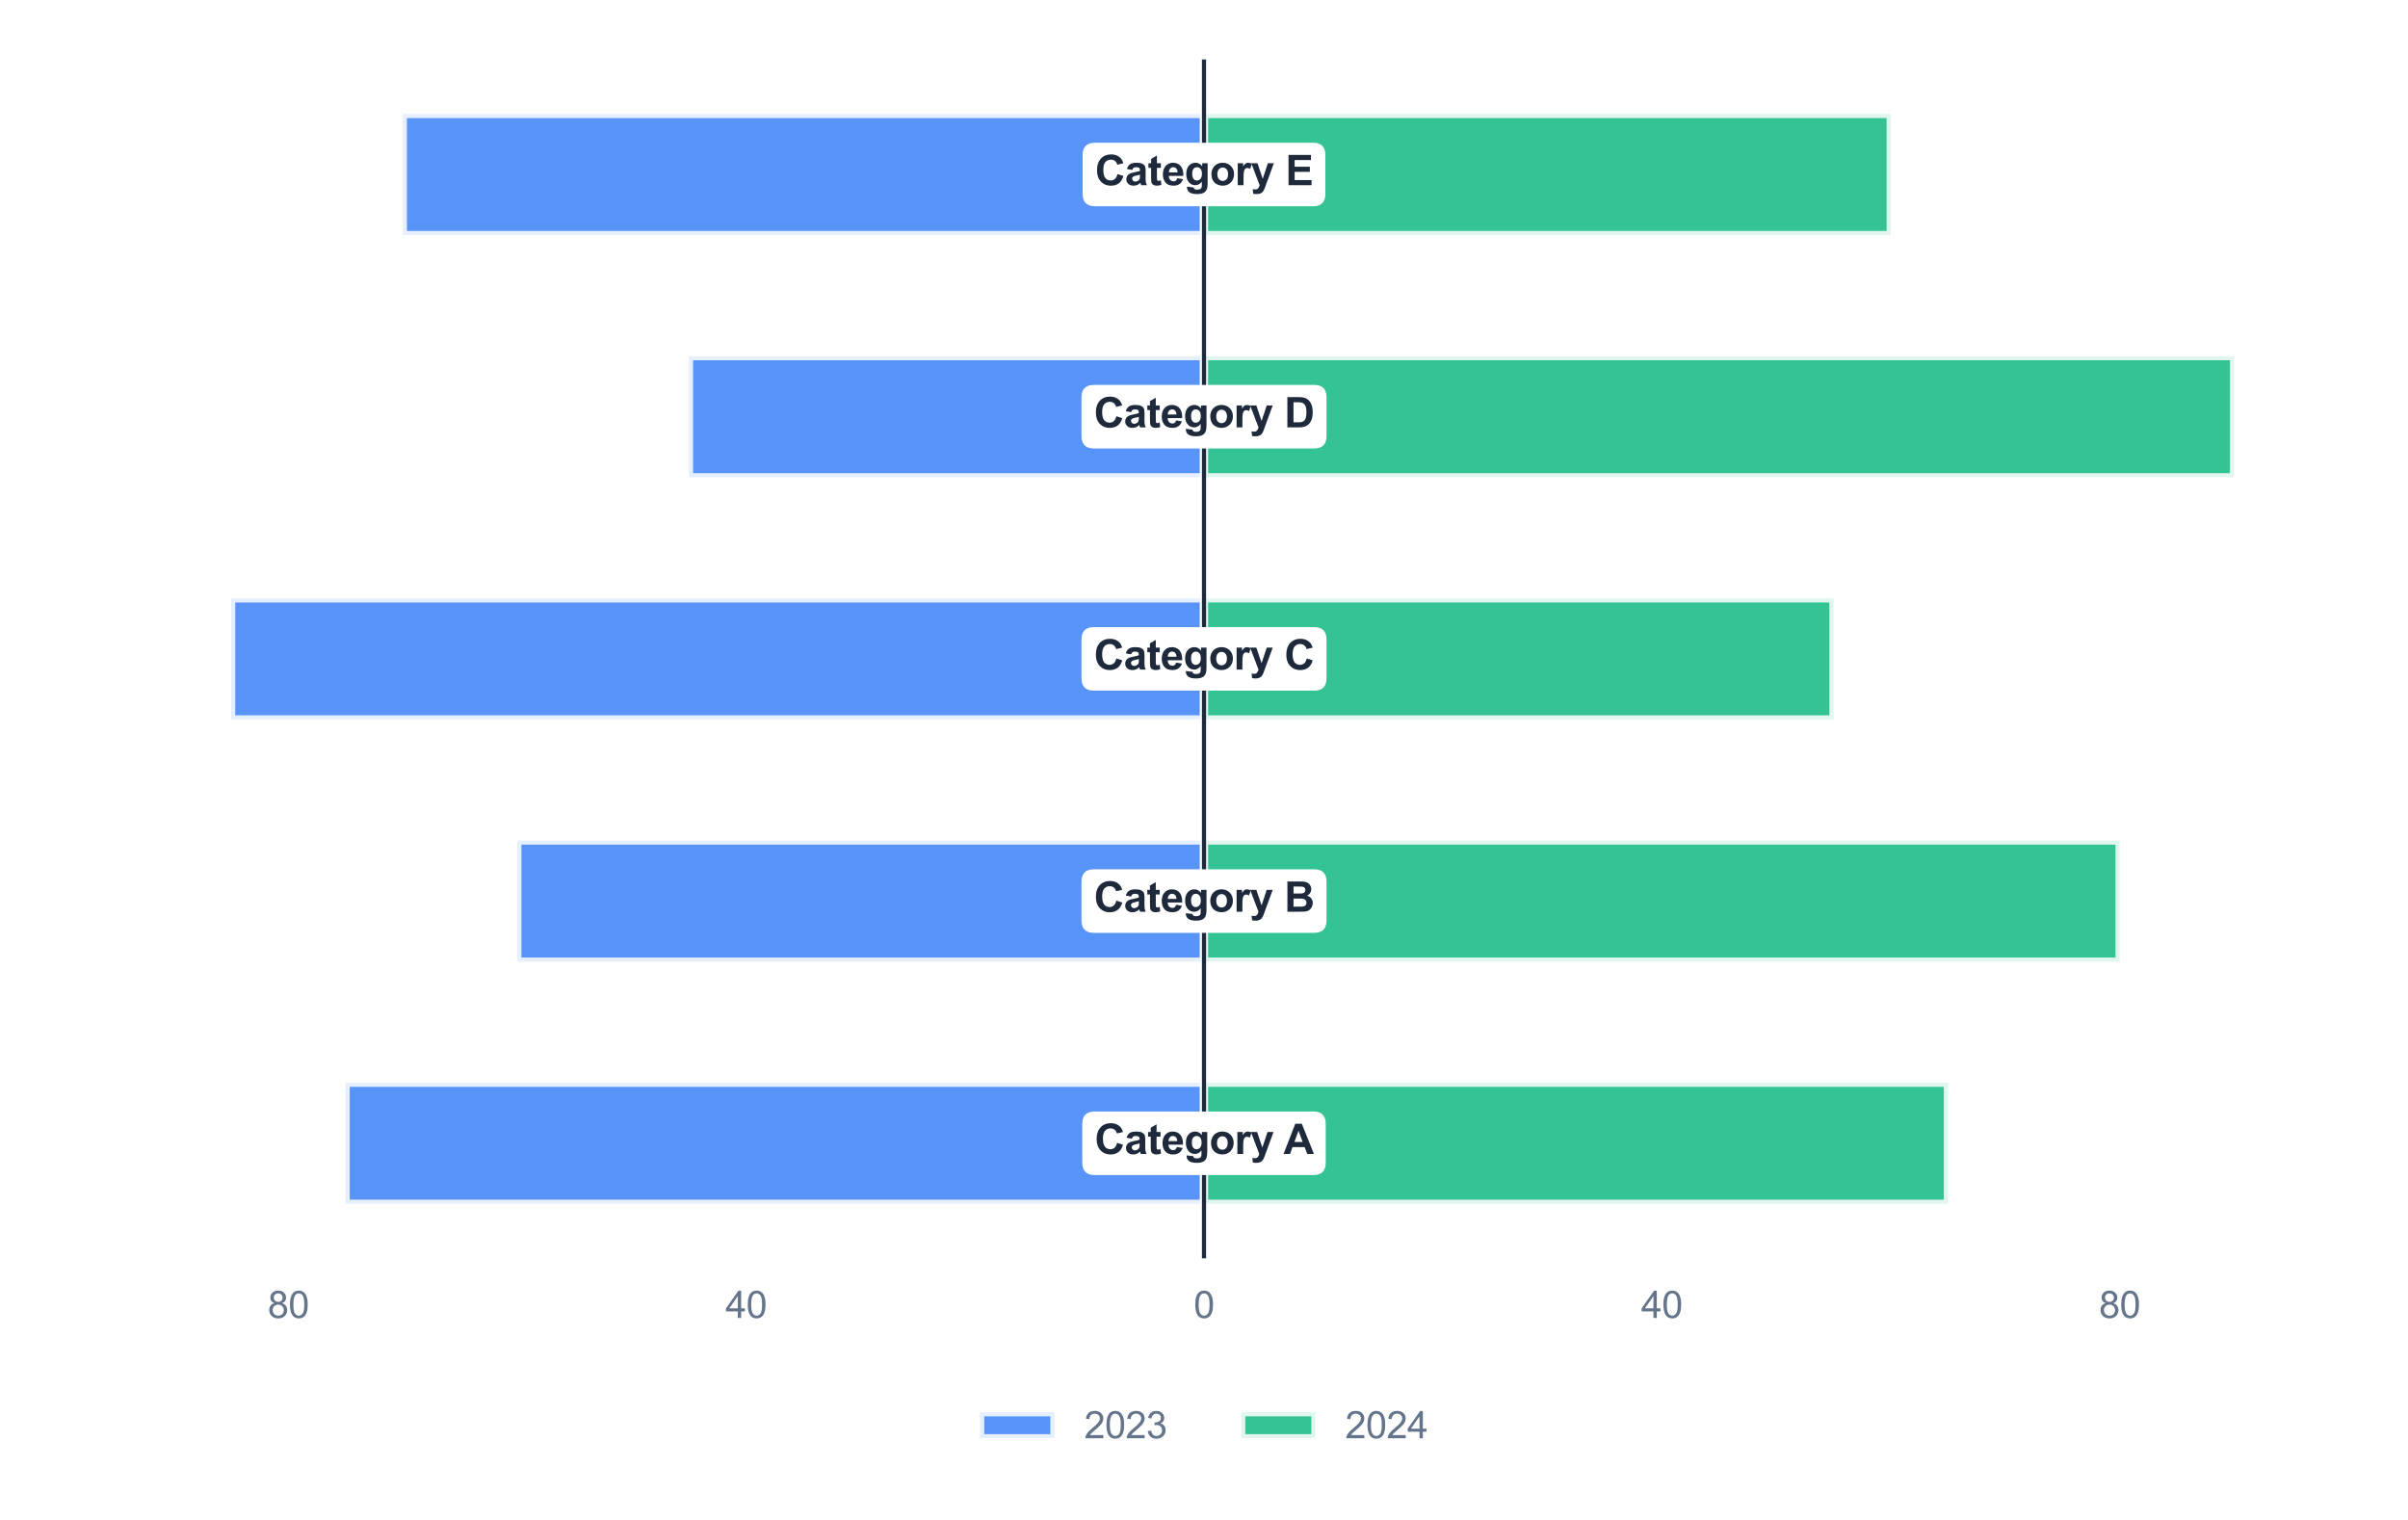 <?xml version="1.0" encoding="utf-8" standalone="no"?>
<!DOCTYPE svg PUBLIC "-//W3C//DTD SVG 1.1//EN"
  "http://www.w3.org/Graphics/SVG/1.1/DTD/svg11.dtd">
<svg xmlns:xlink="http://www.w3.org/1999/xlink" viewBox="0 0 583.2 368.105" xmlns="http://www.w3.org/2000/svg" version="1.1">
 <defs>
  <style type="text/css">*{stroke-linejoin: round; stroke-linecap: butt}</style>
 </defs>
 <g id="figure_1">
  <g id="patch_1">
   <path d="M 0 368.105 
L 583.2 368.105 
L 583.2 0 
L 0 0 
z
" style="fill: #ffffff"/>
  </g>
  <g id="axes_1">
   <g id="patch_2">
    <path d="M 14.4 304.74 
L 568.8 304.74 
L 568.8 14.4 
L 14.4 14.4 
z
" style="fill: #ffffff"/>
   </g>
   <g id="matplotlib.axis_1">
    <g id="xtick_1">
     <g id="line2d_1">
      <path d="M 69.84 304.74 
L 69.84 14.4 
" clip-path="url(#pe1c4069b34)" style="fill: none; stroke: #ffffff; stroke-width: 0.8; stroke-linecap: round"/>
     </g>
     <g id="text_1">
      <!-- 80 -->
      <g style="fill: #64748b" transform="translate(64.835 319.182) scale(0.09 -0.09)">
       <defs>
        <path id="ArialMT-38" d="M 1131 2484 
Q 781 2613 612 2850 
Q 444 3088 444 3419 
Q 444 3919 803 4259 
Q 1163 4600 1759 4600 
Q 2359 4600 2725 4251 
Q 3091 3903 3091 3403 
Q 3091 3084 2923 2848 
Q 2756 2613 2416 2484 
Q 2838 2347 3058 2040 
Q 3278 1734 3278 1309 
Q 3278 722 2862 322 
Q 2447 -78 1769 -78 
Q 1091 -78 675 323 
Q 259 725 259 1325 
Q 259 1772 486 2073 
Q 713 2375 1131 2484 
z
M 1019 3438 
Q 1019 3113 1228 2906 
Q 1438 2700 1772 2700 
Q 2097 2700 2305 2904 
Q 2513 3109 2513 3406 
Q 2513 3716 2298 3927 
Q 2084 4138 1766 4138 
Q 1444 4138 1231 3931 
Q 1019 3725 1019 3438 
z
M 838 1322 
Q 838 1081 952 856 
Q 1066 631 1291 507 
Q 1516 384 1775 384 
Q 2178 384 2440 643 
Q 2703 903 2703 1303 
Q 2703 1709 2433 1975 
Q 2163 2241 1756 2241 
Q 1359 2241 1098 1978 
Q 838 1716 838 1322 
z
" transform="scale(0.016)"/>
        <path id="ArialMT-30" d="M 266 2259 
Q 266 3072 433 3567 
Q 600 4063 929 4331 
Q 1259 4600 1759 4600 
Q 2128 4600 2406 4451 
Q 2684 4303 2865 4023 
Q 3047 3744 3150 3342 
Q 3253 2941 3253 2259 
Q 3253 1453 3087 958 
Q 2922 463 2592 192 
Q 2263 -78 1759 -78 
Q 1097 -78 719 397 
Q 266 969 266 2259 
z
M 844 2259 
Q 844 1131 1108 757 
Q 1372 384 1759 384 
Q 2147 384 2411 759 
Q 2675 1134 2675 2259 
Q 2675 3391 2411 3762 
Q 2147 4134 1753 4134 
Q 1366 4134 1134 3806 
Q 844 3388 844 2259 
z
" transform="scale(0.016)"/>
       </defs>
       <use xlink:href="#ArialMT-38"/>
       <use xlink:href="#ArialMT-30" transform="translate(55.615 0)"/>
      </g>
     </g>
    </g>
    <g id="xtick_2">
     <g id="line2d_2">
      <path d="M 180.72 304.74 
L 180.72 14.4 
" clip-path="url(#pe1c4069b34)" style="fill: none; stroke: #ffffff; stroke-width: 0.8; stroke-linecap: round"/>
     </g>
     <g id="text_2">
      <!-- 40 -->
      <g style="fill: #64748b" transform="translate(175.715 319.182) scale(0.09 -0.09)">
       <defs>
        <path id="ArialMT-34" d="M 2069 0 
L 2069 1097 
L 81 1097 
L 81 1613 
L 2172 4581 
L 2631 4581 
L 2631 1613 
L 3250 1613 
L 3250 1097 
L 2631 1097 
L 2631 0 
L 2069 0 
z
M 2069 1613 
L 2069 3678 
L 634 1613 
L 2069 1613 
z
" transform="scale(0.016)"/>
       </defs>
       <use xlink:href="#ArialMT-34"/>
       <use xlink:href="#ArialMT-30" transform="translate(55.615 0)"/>
      </g>
     </g>
    </g>
    <g id="xtick_3">
     <g id="line2d_3">
      <path d="M 291.6 304.74 
L 291.6 14.4 
" clip-path="url(#pe1c4069b34)" style="fill: none; stroke: #ffffff; stroke-width: 0.8; stroke-linecap: round"/>
     </g>
     <g id="text_3">
      <!-- 0 -->
      <g style="fill: #64748b" transform="translate(289.098 319.182) scale(0.09 -0.09)">
       <use xlink:href="#ArialMT-30"/>
      </g>
     </g>
    </g>
    <g id="xtick_4">
     <g id="line2d_4">
      <path d="M 402.48 304.74 
L 402.48 14.4 
" clip-path="url(#pe1c4069b34)" style="fill: none; stroke: #ffffff; stroke-width: 0.8; stroke-linecap: round"/>
     </g>
     <g id="text_4">
      <!-- 40 -->
      <g style="fill: #64748b" transform="translate(397.475 319.182) scale(0.09 -0.09)">
       <use xlink:href="#ArialMT-34"/>
       <use xlink:href="#ArialMT-30" transform="translate(55.615 0)"/>
      </g>
     </g>
    </g>
    <g id="xtick_5">
     <g id="line2d_5">
      <path d="M 513.36 304.74 
L 513.36 14.4 
" clip-path="url(#pe1c4069b34)" style="fill: none; stroke: #ffffff; stroke-width: 0.8; stroke-linecap: round"/>
     </g>
     <g id="text_5">
      <!-- 80 -->
      <g style="fill: #64748b" transform="translate(508.355 319.182) scale(0.09 -0.09)">
       <use xlink:href="#ArialMT-38"/>
       <use xlink:href="#ArialMT-30" transform="translate(55.615 0)"/>
      </g>
     </g>
    </g>
   </g>
   <g id="matplotlib.axis_2">
    <g id="ytick_1">
     <g id="line2d_6">
      <path d="M 14.4 276.879 
L 568.8 276.879 
" clip-path="url(#pe1c4069b34)" style="fill: none; stroke: #ffffff; stroke-width: 0.8; stroke-linecap: round"/>
     </g>
    </g>
    <g id="ytick_2">
     <g id="line2d_7">
      <path d="M 14.4 218.225 
L 568.8 218.225 
" clip-path="url(#pe1c4069b34)" style="fill: none; stroke: #ffffff; stroke-width: 0.8; stroke-linecap: round"/>
     </g>
    </g>
    <g id="ytick_3">
     <g id="line2d_8">
      <path d="M 14.4 159.57 
L 568.8 159.57 
" clip-path="url(#pe1c4069b34)" style="fill: none; stroke: #ffffff; stroke-width: 0.8; stroke-linecap: round"/>
     </g>
    </g>
    <g id="ytick_4">
     <g id="line2d_9">
      <path d="M 14.4 100.915 
L 568.8 100.915 
" clip-path="url(#pe1c4069b34)" style="fill: none; stroke: #ffffff; stroke-width: 0.8; stroke-linecap: round"/>
     </g>
    </g>
    <g id="ytick_5">
     <g id="line2d_10">
      <path d="M 14.4 42.261 
L 568.8 42.261 
" clip-path="url(#pe1c4069b34)" style="fill: none; stroke: #ffffff; stroke-width: 0.8; stroke-linecap: round"/>
     </g>
    </g>
   </g>
   <g id="patch_3">
    <path d="M 291.6 291.543 
L 83.7 291.543 
L 83.7 262.215 
L 291.6 262.215 
z
" clip-path="url(#pe1c4069b34)" style="fill: #3b82f6; opacity: 0.85; stroke: #ffffff; stroke-width: 2; stroke-linejoin: miter"/>
   </g>
   <g id="patch_4">
    <path d="M 291.6 232.888 
L 125.28 232.888 
L 125.28 203.561 
L 291.6 203.561 
z
" clip-path="url(#pe1c4069b34)" style="fill: #3b82f6; opacity: 0.85; stroke: #ffffff; stroke-width: 2; stroke-linejoin: miter"/>
   </g>
   <g id="patch_5">
    <path d="M 291.6 174.234 
L 55.98 174.234 
L 55.98 144.906 
L 291.6 144.906 
z
" clip-path="url(#pe1c4069b34)" style="fill: #3b82f6; opacity: 0.85; stroke: #ffffff; stroke-width: 2; stroke-linejoin: miter"/>
   </g>
   <g id="patch_6">
    <path d="M 291.6 115.579 
L 166.86 115.579 
L 166.86 86.252 
L 291.6 86.252 
z
" clip-path="url(#pe1c4069b34)" style="fill: #3b82f6; opacity: 0.85; stroke: #ffffff; stroke-width: 2; stroke-linejoin: miter"/>
   </g>
   <g id="patch_7">
    <path d="M 291.6 56.925 
L 97.56 56.925 
L 97.56 27.597 
L 291.6 27.597 
z
" clip-path="url(#pe1c4069b34)" style="fill: #3b82f6; opacity: 0.85; stroke: #ffffff; stroke-width: 2; stroke-linejoin: miter"/>
   </g>
   <g id="patch_8">
    <path d="M 291.6 291.543 
L 471.78 291.543 
L 471.78 262.215 
L 291.6 262.215 
z
" clip-path="url(#pe1c4069b34)" style="fill: #10b981; opacity: 0.85; stroke: #ffffff; stroke-width: 2; stroke-linejoin: miter"/>
   </g>
   <g id="patch_9">
    <path d="M 291.6 232.888 
L 513.36 232.888 
L 513.36 203.561 
L 291.6 203.561 
z
" clip-path="url(#pe1c4069b34)" style="fill: #10b981; opacity: 0.85; stroke: #ffffff; stroke-width: 2; stroke-linejoin: miter"/>
   </g>
   <g id="patch_10">
    <path d="M 291.6 174.234 
L 444.06 174.234 
L 444.06 144.906 
L 291.6 144.906 
z
" clip-path="url(#pe1c4069b34)" style="fill: #10b981; opacity: 0.85; stroke: #ffffff; stroke-width: 2; stroke-linejoin: miter"/>
   </g>
   <g id="patch_11">
    <path d="M 291.6 115.579 
L 541.08 115.579 
L 541.08 86.252 
L 291.6 86.252 
z
" clip-path="url(#pe1c4069b34)" style="fill: #10b981; opacity: 0.85; stroke: #ffffff; stroke-width: 2; stroke-linejoin: miter"/>
   </g>
   <g id="patch_12">
    <path d="M 291.6 56.925 
L 457.92 56.925 
L 457.92 27.597 
L 291.6 27.597 
z
" clip-path="url(#pe1c4069b34)" style="fill: #10b981; opacity: 0.85; stroke: #ffffff; stroke-width: 2; stroke-linejoin: miter"/>
   </g>
   <g id="line2d_11">
    <path d="M 291.6 304.74 
L 291.6 14.4 
" clip-path="url(#pe1c4069b34)" style="fill: none; stroke: #1e293b; stroke-linecap: round"/>
   </g>
   <g id="text_6">
    <g id="patch_13">
     <path d="M 265.116 284.571 
L 318.084 284.571 
Q 321.084 284.571 321.084 281.571 
L 321.084 272.187 
Q 321.084 269.187 318.084 269.187 
L 265.116 269.187 
Q 262.116 269.187 262.116 272.187 
L 262.116 281.571 
Q 262.116 284.571 265.116 284.571 
z
" style="fill: #ffffff"/>
    </g>
    <!-- Category A -->
    <g style="fill: #1e293b" transform="translate(265.116 279.467) scale(0.1 -0.1)">
     <defs>
      <path id="Arial-BoldMT-43" d="M 3397 1684 
L 4294 1400 
Q 4088 650 3608 286 
Q 3128 -78 2391 -78 
Q 1478 -78 890 545 
Q 303 1169 303 2250 
Q 303 3394 893 4026 
Q 1484 4659 2447 4659 
Q 3288 4659 3813 4163 
Q 4125 3869 4281 3319 
L 3366 3100 
Q 3284 3456 3026 3662 
Q 2769 3869 2400 3869 
Q 1891 3869 1573 3503 
Q 1256 3138 1256 2319 
Q 1256 1450 1568 1081 
Q 1881 713 2381 713 
Q 2750 713 3015 947 
Q 3281 1181 3397 1684 
z
" transform="scale(0.016)"/>
      <path id="Arial-BoldMT-61" d="M 1116 2306 
L 319 2450 
Q 453 2931 781 3162 
Q 1109 3394 1756 3394 
Q 2344 3394 2631 3255 
Q 2919 3116 3036 2902 
Q 3153 2688 3153 2116 
L 3144 1091 
Q 3144 653 3186 445 
Q 3228 238 3344 0 
L 2475 0 
Q 2441 88 2391 259 
Q 2369 338 2359 363 
Q 2134 144 1878 34 
Q 1622 -75 1331 -75 
Q 819 -75 523 203 
Q 228 481 228 906 
Q 228 1188 362 1408 
Q 497 1628 739 1745 
Q 981 1863 1438 1950 
Q 2053 2066 2291 2166 
L 2291 2253 
Q 2291 2506 2166 2614 
Q 2041 2722 1694 2722 
Q 1459 2722 1328 2630 
Q 1197 2538 1116 2306 
z
M 2291 1594 
Q 2122 1538 1756 1459 
Q 1391 1381 1278 1306 
Q 1106 1184 1106 997 
Q 1106 813 1243 678 
Q 1381 544 1594 544 
Q 1831 544 2047 700 
Q 2206 819 2256 991 
Q 2291 1103 2291 1419 
L 2291 1594 
z
" transform="scale(0.016)"/>
      <path id="Arial-BoldMT-74" d="M 1981 3319 
L 1981 2619 
L 1381 2619 
L 1381 1281 
Q 1381 875 1398 808 
Q 1416 741 1477 697 
Q 1538 653 1625 653 
Q 1747 653 1978 738 
L 2053 56 
Q 1747 -75 1359 -75 
Q 1122 -75 931 4 
Q 741 84 652 211 
Q 563 338 528 553 
Q 500 706 500 1172 
L 500 2619 
L 97 2619 
L 97 3319 
L 500 3319 
L 500 3978 
L 1381 4491 
L 1381 3319 
L 1981 3319 
z
" transform="scale(0.016)"/>
      <path id="Arial-BoldMT-65" d="M 2381 1056 
L 3256 909 
Q 3088 428 2723 176 
Q 2359 -75 1813 -75 
Q 947 -75 531 491 
Q 203 944 203 1634 
Q 203 2459 634 2926 
Q 1066 3394 1725 3394 
Q 2466 3394 2894 2905 
Q 3322 2416 3303 1406 
L 1103 1406 
Q 1113 1016 1316 798 
Q 1519 581 1822 581 
Q 2028 581 2168 693 
Q 2309 806 2381 1056 
z
M 2431 1944 
Q 2422 2325 2234 2523 
Q 2047 2722 1778 2722 
Q 1491 2722 1303 2513 
Q 1116 2303 1119 1944 
L 2431 1944 
z
" transform="scale(0.016)"/>
      <path id="Arial-BoldMT-67" d="M 378 -219 
L 1381 -341 
Q 1406 -516 1497 -581 
Q 1622 -675 1891 -675 
Q 2234 -675 2406 -572 
Q 2522 -503 2581 -350 
Q 2622 -241 2622 53 
L 2622 538 
Q 2228 0 1628 0 
Q 959 0 569 566 
Q 263 1013 263 1678 
Q 263 2513 664 2953 
Q 1066 3394 1663 3394 
Q 2278 3394 2678 2853 
L 2678 3319 
L 3500 3319 
L 3500 341 
Q 3500 -247 3403 -537 
Q 3306 -828 3131 -993 
Q 2956 -1159 2664 -1253 
Q 2372 -1347 1925 -1347 
Q 1081 -1347 728 -1058 
Q 375 -769 375 -325 
Q 375 -281 378 -219 
z
M 1163 1728 
Q 1163 1200 1367 954 
Q 1572 709 1872 709 
Q 2194 709 2416 961 
Q 2638 1213 2638 1706 
Q 2638 2222 2425 2472 
Q 2213 2722 1888 2722 
Q 1572 2722 1367 2476 
Q 1163 2231 1163 1728 
z
" transform="scale(0.016)"/>
      <path id="Arial-BoldMT-6f" d="M 256 1706 
Q 256 2144 472 2553 
Q 688 2963 1083 3178 
Q 1478 3394 1966 3394 
Q 2719 3394 3200 2905 
Q 3681 2416 3681 1669 
Q 3681 916 3195 420 
Q 2709 -75 1972 -75 
Q 1516 -75 1102 131 
Q 688 338 472 736 
Q 256 1134 256 1706 
z
M 1156 1659 
Q 1156 1166 1390 903 
Q 1625 641 1969 641 
Q 2313 641 2545 903 
Q 2778 1166 2778 1666 
Q 2778 2153 2545 2415 
Q 2313 2678 1969 2678 
Q 1625 2678 1390 2415 
Q 1156 2153 1156 1659 
z
" transform="scale(0.016)"/>
      <path id="Arial-BoldMT-72" d="M 1300 0 
L 422 0 
L 422 3319 
L 1238 3319 
L 1238 2847 
Q 1447 3181 1614 3287 
Q 1781 3394 1994 3394 
Q 2294 3394 2572 3228 
L 2300 2463 
Q 2078 2606 1888 2606 
Q 1703 2606 1575 2504 
Q 1447 2403 1373 2137 
Q 1300 1872 1300 1025 
L 1300 0 
z
" transform="scale(0.016)"/>
      <path id="Arial-BoldMT-79" d="M 44 3319 
L 978 3319 
L 1772 963 
L 2547 3319 
L 3456 3319 
L 2284 125 
L 2075 -453 
Q 1959 -744 1854 -897 
Q 1750 -1050 1614 -1145 
Q 1478 -1241 1279 -1294 
Q 1081 -1347 831 -1347 
Q 578 -1347 334 -1294 
L 256 -606 
Q 463 -647 628 -647 
Q 934 -647 1081 -467 
Q 1228 -288 1306 -9 
L 44 3319 
z
" transform="scale(0.016)"/>
      <path id="Arial-BoldMT-20" transform="scale(0.016)"/>
      <path id="Arial-BoldMT-41" d="M 4597 0 
L 3591 0 
L 3191 1041 
L 1359 1041 
L 981 0 
L 0 0 
L 1784 4581 
L 2763 4581 
L 4597 0 
z
M 2894 1813 
L 2263 3513 
L 1644 1813 
L 2894 1813 
z
" transform="scale(0.016)"/>
     </defs>
     <use xlink:href="#Arial-BoldMT-43"/>
     <use xlink:href="#Arial-BoldMT-61" transform="translate(72.217 0)"/>
     <use xlink:href="#Arial-BoldMT-74" transform="translate(127.832 0)"/>
     <use xlink:href="#Arial-BoldMT-65" transform="translate(161.133 0)"/>
     <use xlink:href="#Arial-BoldMT-67" transform="translate(216.748 0)"/>
     <use xlink:href="#Arial-BoldMT-6f" transform="translate(277.832 0)"/>
     <use xlink:href="#Arial-BoldMT-72" transform="translate(338.916 0)"/>
     <use xlink:href="#Arial-BoldMT-79" transform="translate(377.832 0)"/>
     <use xlink:href="#Arial-BoldMT-20" transform="translate(433.447 0)"/>
     <use xlink:href="#Arial-BoldMT-41" transform="translate(457.48 0)"/>
    </g>
   </g>
   <g id="text_7">
    <g id="patch_14">
     <path d="M 264.929 225.917 
L 318.271 225.917 
Q 321.271 225.917 321.271 222.917 
L 321.271 213.532 
Q 321.271 210.532 318.271 210.532 
L 264.929 210.532 
Q 261.929 210.532 261.929 213.532 
L 261.929 222.917 
Q 261.929 225.917 264.929 225.917 
z
" style="fill: #ffffff"/>
    </g>
    <!-- Category B -->
    <g style="fill: #1e293b" transform="translate(264.929 220.812) scale(0.1 -0.1)">
     <defs>
      <path id="Arial-BoldMT-42" d="M 469 4581 
L 2300 4581 
Q 2844 4581 3111 4536 
Q 3378 4491 3589 4347 
Q 3800 4203 3940 3964 
Q 4081 3725 4081 3428 
Q 4081 3106 3907 2837 
Q 3734 2569 3438 2434 
Q 3856 2313 4081 2019 
Q 4306 1725 4306 1328 
Q 4306 1016 4161 720 
Q 4016 425 3764 248 
Q 3513 72 3144 31 
Q 2913 6 2028 0 
L 469 0 
L 469 4581 
z
M 1394 3819 
L 1394 2759 
L 2000 2759 
Q 2541 2759 2672 2775 
Q 2909 2803 3045 2939 
Q 3181 3075 3181 3297 
Q 3181 3509 3064 3642 
Q 2947 3775 2716 3803 
Q 2578 3819 1925 3819 
L 1394 3819 
z
M 1394 1997 
L 1394 772 
L 2250 772 
Q 2750 772 2884 800 
Q 3091 838 3220 983 
Q 3350 1128 3350 1372 
Q 3350 1578 3250 1722 
Q 3150 1866 2961 1931 
Q 2772 1997 2141 1997 
L 1394 1997 
z
" transform="scale(0.016)"/>
     </defs>
     <use xlink:href="#Arial-BoldMT-43"/>
     <use xlink:href="#Arial-BoldMT-61" transform="translate(72.217 0)"/>
     <use xlink:href="#Arial-BoldMT-74" transform="translate(127.832 0)"/>
     <use xlink:href="#Arial-BoldMT-65" transform="translate(161.133 0)"/>
     <use xlink:href="#Arial-BoldMT-67" transform="translate(216.748 0)"/>
     <use xlink:href="#Arial-BoldMT-6f" transform="translate(277.832 0)"/>
     <use xlink:href="#Arial-BoldMT-72" transform="translate(338.916 0)"/>
     <use xlink:href="#Arial-BoldMT-79" transform="translate(377.832 0)"/>
     <use xlink:href="#Arial-BoldMT-20" transform="translate(433.447 0)"/>
     <use xlink:href="#Arial-BoldMT-42" transform="translate(461.23 0)"/>
    </g>
   </g>
   <g id="text_8">
    <g id="patch_15">
     <path d="M 264.929 167.262 
L 318.271 167.262 
Q 321.271 167.262 321.271 164.262 
L 321.271 154.878 
Q 321.271 151.878 318.271 151.878 
L 264.929 151.878 
Q 261.929 151.878 261.929 154.878 
L 261.929 164.262 
Q 261.929 167.262 264.929 167.262 
z
" style="fill: #ffffff"/>
    </g>
    <!-- Category C -->
    <g style="fill: #1e293b" transform="translate(264.929 162.157) scale(0.1 -0.1)">
     <use xlink:href="#Arial-BoldMT-43"/>
     <use xlink:href="#Arial-BoldMT-61" transform="translate(72.217 0)"/>
     <use xlink:href="#Arial-BoldMT-74" transform="translate(127.832 0)"/>
     <use xlink:href="#Arial-BoldMT-65" transform="translate(161.133 0)"/>
     <use xlink:href="#Arial-BoldMT-67" transform="translate(216.748 0)"/>
     <use xlink:href="#Arial-BoldMT-6f" transform="translate(277.832 0)"/>
     <use xlink:href="#Arial-BoldMT-72" transform="translate(338.916 0)"/>
     <use xlink:href="#Arial-BoldMT-79" transform="translate(377.832 0)"/>
     <use xlink:href="#Arial-BoldMT-20" transform="translate(433.447 0)"/>
     <use xlink:href="#Arial-BoldMT-43" transform="translate(461.23 0)"/>
    </g>
   </g>
   <g id="text_9">
    <g id="patch_16">
     <path d="M 264.929 108.608 
L 318.271 108.608 
Q 321.271 108.608 321.271 105.608 
L 321.271 96.223 
Q 321.271 93.223 318.271 93.223 
L 264.929 93.223 
Q 261.929 93.223 261.929 96.223 
L 261.929 105.608 
Q 261.929 108.608 264.929 108.608 
z
" style="fill: #ffffff"/>
    </g>
    <!-- Category D -->
    <g style="fill: #1e293b" transform="translate(264.929 103.503) scale(0.1 -0.1)">
     <defs>
      <path id="Arial-BoldMT-44" d="M 463 4581 
L 2153 4581 
Q 2725 4581 3025 4494 
Q 3428 4375 3715 4072 
Q 4003 3769 4153 3330 
Q 4303 2891 4303 2247 
Q 4303 1681 4163 1272 
Q 3991 772 3672 463 
Q 3431 228 3022 97 
Q 2716 0 2203 0 
L 463 0 
L 463 4581 
z
M 1388 3806 
L 1388 772 
L 2078 772 
Q 2466 772 2638 816 
Q 2863 872 3011 1006 
Q 3159 1141 3253 1448 
Q 3347 1756 3347 2288 
Q 3347 2819 3253 3103 
Q 3159 3388 2990 3547 
Q 2822 3706 2563 3763 
Q 2369 3806 1803 3806 
L 1388 3806 
z
" transform="scale(0.016)"/>
     </defs>
     <use xlink:href="#Arial-BoldMT-43"/>
     <use xlink:href="#Arial-BoldMT-61" transform="translate(72.217 0)"/>
     <use xlink:href="#Arial-BoldMT-74" transform="translate(127.832 0)"/>
     <use xlink:href="#Arial-BoldMT-65" transform="translate(161.133 0)"/>
     <use xlink:href="#Arial-BoldMT-67" transform="translate(216.748 0)"/>
     <use xlink:href="#Arial-BoldMT-6f" transform="translate(277.832 0)"/>
     <use xlink:href="#Arial-BoldMT-72" transform="translate(338.916 0)"/>
     <use xlink:href="#Arial-BoldMT-79" transform="translate(377.832 0)"/>
     <use xlink:href="#Arial-BoldMT-20" transform="translate(433.447 0)"/>
     <use xlink:href="#Arial-BoldMT-44" transform="translate(461.23 0)"/>
    </g>
   </g>
   <g id="text_10">
    <g id="patch_17">
     <path d="M 265.205 49.953 
L 317.995 49.953 
Q 320.995 49.953 320.995 46.953 
L 320.995 37.569 
Q 320.995 34.569 317.995 34.569 
L 265.205 34.569 
Q 262.205 34.569 262.205 37.569 
L 262.205 46.953 
Q 262.205 49.953 265.205 49.953 
z
" style="fill: #ffffff"/>
    </g>
    <!-- Category E -->
    <g style="fill: #1e293b" transform="translate(265.205 44.848) scale(0.1 -0.1)">
     <defs>
      <path id="Arial-BoldMT-45" d="M 466 0 
L 466 4581 
L 3863 4581 
L 3863 3806 
L 1391 3806 
L 1391 2791 
L 3691 2791 
L 3691 2019 
L 1391 2019 
L 1391 772 
L 3950 772 
L 3950 0 
L 466 0 
z
" transform="scale(0.016)"/>
     </defs>
     <use xlink:href="#Arial-BoldMT-43"/>
     <use xlink:href="#Arial-BoldMT-61" transform="translate(72.217 0)"/>
     <use xlink:href="#Arial-BoldMT-74" transform="translate(127.832 0)"/>
     <use xlink:href="#Arial-BoldMT-65" transform="translate(161.133 0)"/>
     <use xlink:href="#Arial-BoldMT-67" transform="translate(216.748 0)"/>
     <use xlink:href="#Arial-BoldMT-6f" transform="translate(277.832 0)"/>
     <use xlink:href="#Arial-BoldMT-72" transform="translate(338.916 0)"/>
     <use xlink:href="#Arial-BoldMT-79" transform="translate(377.832 0)"/>
     <use xlink:href="#Arial-BoldMT-20" transform="translate(433.447 0)"/>
     <use xlink:href="#Arial-BoldMT-45" transform="translate(461.23 0)"/>
    </g>
   </g>
   <g id="legend_1">
    <g id="patch_18">
     <path d="M 237.381 348.316 
L 255.381 348.316 
L 255.381 342.016 
L 237.381 342.016 
z
" style="fill: #3b82f6; opacity: 0.85; stroke: #ffffff; stroke-width: 2; stroke-linejoin: miter"/>
    </g>
    <g id="text_11">
     <!-- 2023 -->
     <g style="fill: #64748b" transform="translate(262.581 348.316) scale(0.09 -0.09)">
      <defs>
       <path id="ArialMT-32" d="M 3222 541 
L 3222 0 
L 194 0 
Q 188 203 259 391 
Q 375 700 629 1000 
Q 884 1300 1366 1694 
Q 2113 2306 2375 2664 
Q 2638 3022 2638 3341 
Q 2638 3675 2398 3904 
Q 2159 4134 1775 4134 
Q 1369 4134 1125 3890 
Q 881 3647 878 3216 
L 300 3275 
Q 359 3922 746 4261 
Q 1134 4600 1788 4600 
Q 2447 4600 2831 4234 
Q 3216 3869 3216 3328 
Q 3216 3053 3103 2787 
Q 2991 2522 2730 2228 
Q 2469 1934 1863 1422 
Q 1356 997 1212 845 
Q 1069 694 975 541 
L 3222 541 
z
" transform="scale(0.016)"/>
       <path id="ArialMT-33" d="M 269 1209 
L 831 1284 
Q 928 806 1161 595 
Q 1394 384 1728 384 
Q 2125 384 2398 659 
Q 2672 934 2672 1341 
Q 2672 1728 2419 1979 
Q 2166 2231 1775 2231 
Q 1616 2231 1378 2169 
L 1441 2663 
Q 1497 2656 1531 2656 
Q 1891 2656 2178 2843 
Q 2466 3031 2466 3422 
Q 2466 3731 2256 3934 
Q 2047 4138 1716 4138 
Q 1388 4138 1169 3931 
Q 950 3725 888 3313 
L 325 3413 
Q 428 3978 793 4289 
Q 1159 4600 1703 4600 
Q 2078 4600 2393 4439 
Q 2709 4278 2876 4000 
Q 3044 3722 3044 3409 
Q 3044 3113 2884 2869 
Q 2725 2625 2413 2481 
Q 2819 2388 3044 2092 
Q 3269 1797 3269 1353 
Q 3269 753 2831 336 
Q 2394 -81 1725 -81 
Q 1122 -81 723 278 
Q 325 638 269 1209 
z
" transform="scale(0.016)"/>
      </defs>
      <use xlink:href="#ArialMT-32"/>
      <use xlink:href="#ArialMT-30" transform="translate(55.615 0)"/>
      <use xlink:href="#ArialMT-32" transform="translate(111.23 0)"/>
      <use xlink:href="#ArialMT-33" transform="translate(166.846 0)"/>
     </g>
    </g>
    <g id="patch_19">
     <path d="M 300.6 348.316 
L 318.6 348.316 
L 318.6 342.016 
L 300.6 342.016 
z
" style="fill: #10b981; opacity: 0.85; stroke: #ffffff; stroke-width: 2; stroke-linejoin: miter"/>
    </g>
    <g id="text_12">
     <!-- 2024 -->
     <g style="fill: #64748b" transform="translate(325.8 348.316) scale(0.09 -0.09)">
      <use xlink:href="#ArialMT-32"/>
      <use xlink:href="#ArialMT-30" transform="translate(55.615 0)"/>
      <use xlink:href="#ArialMT-32" transform="translate(111.23 0)"/>
      <use xlink:href="#ArialMT-34" transform="translate(166.846 0)"/>
     </g>
    </g>
   </g>
  </g>
 </g>
 <defs>
  <clipPath id="pe1c4069b34">
   <rect x="14.4" y="14.4" width="554.4" height="290.34"/>
  </clipPath>
 </defs>
</svg>

